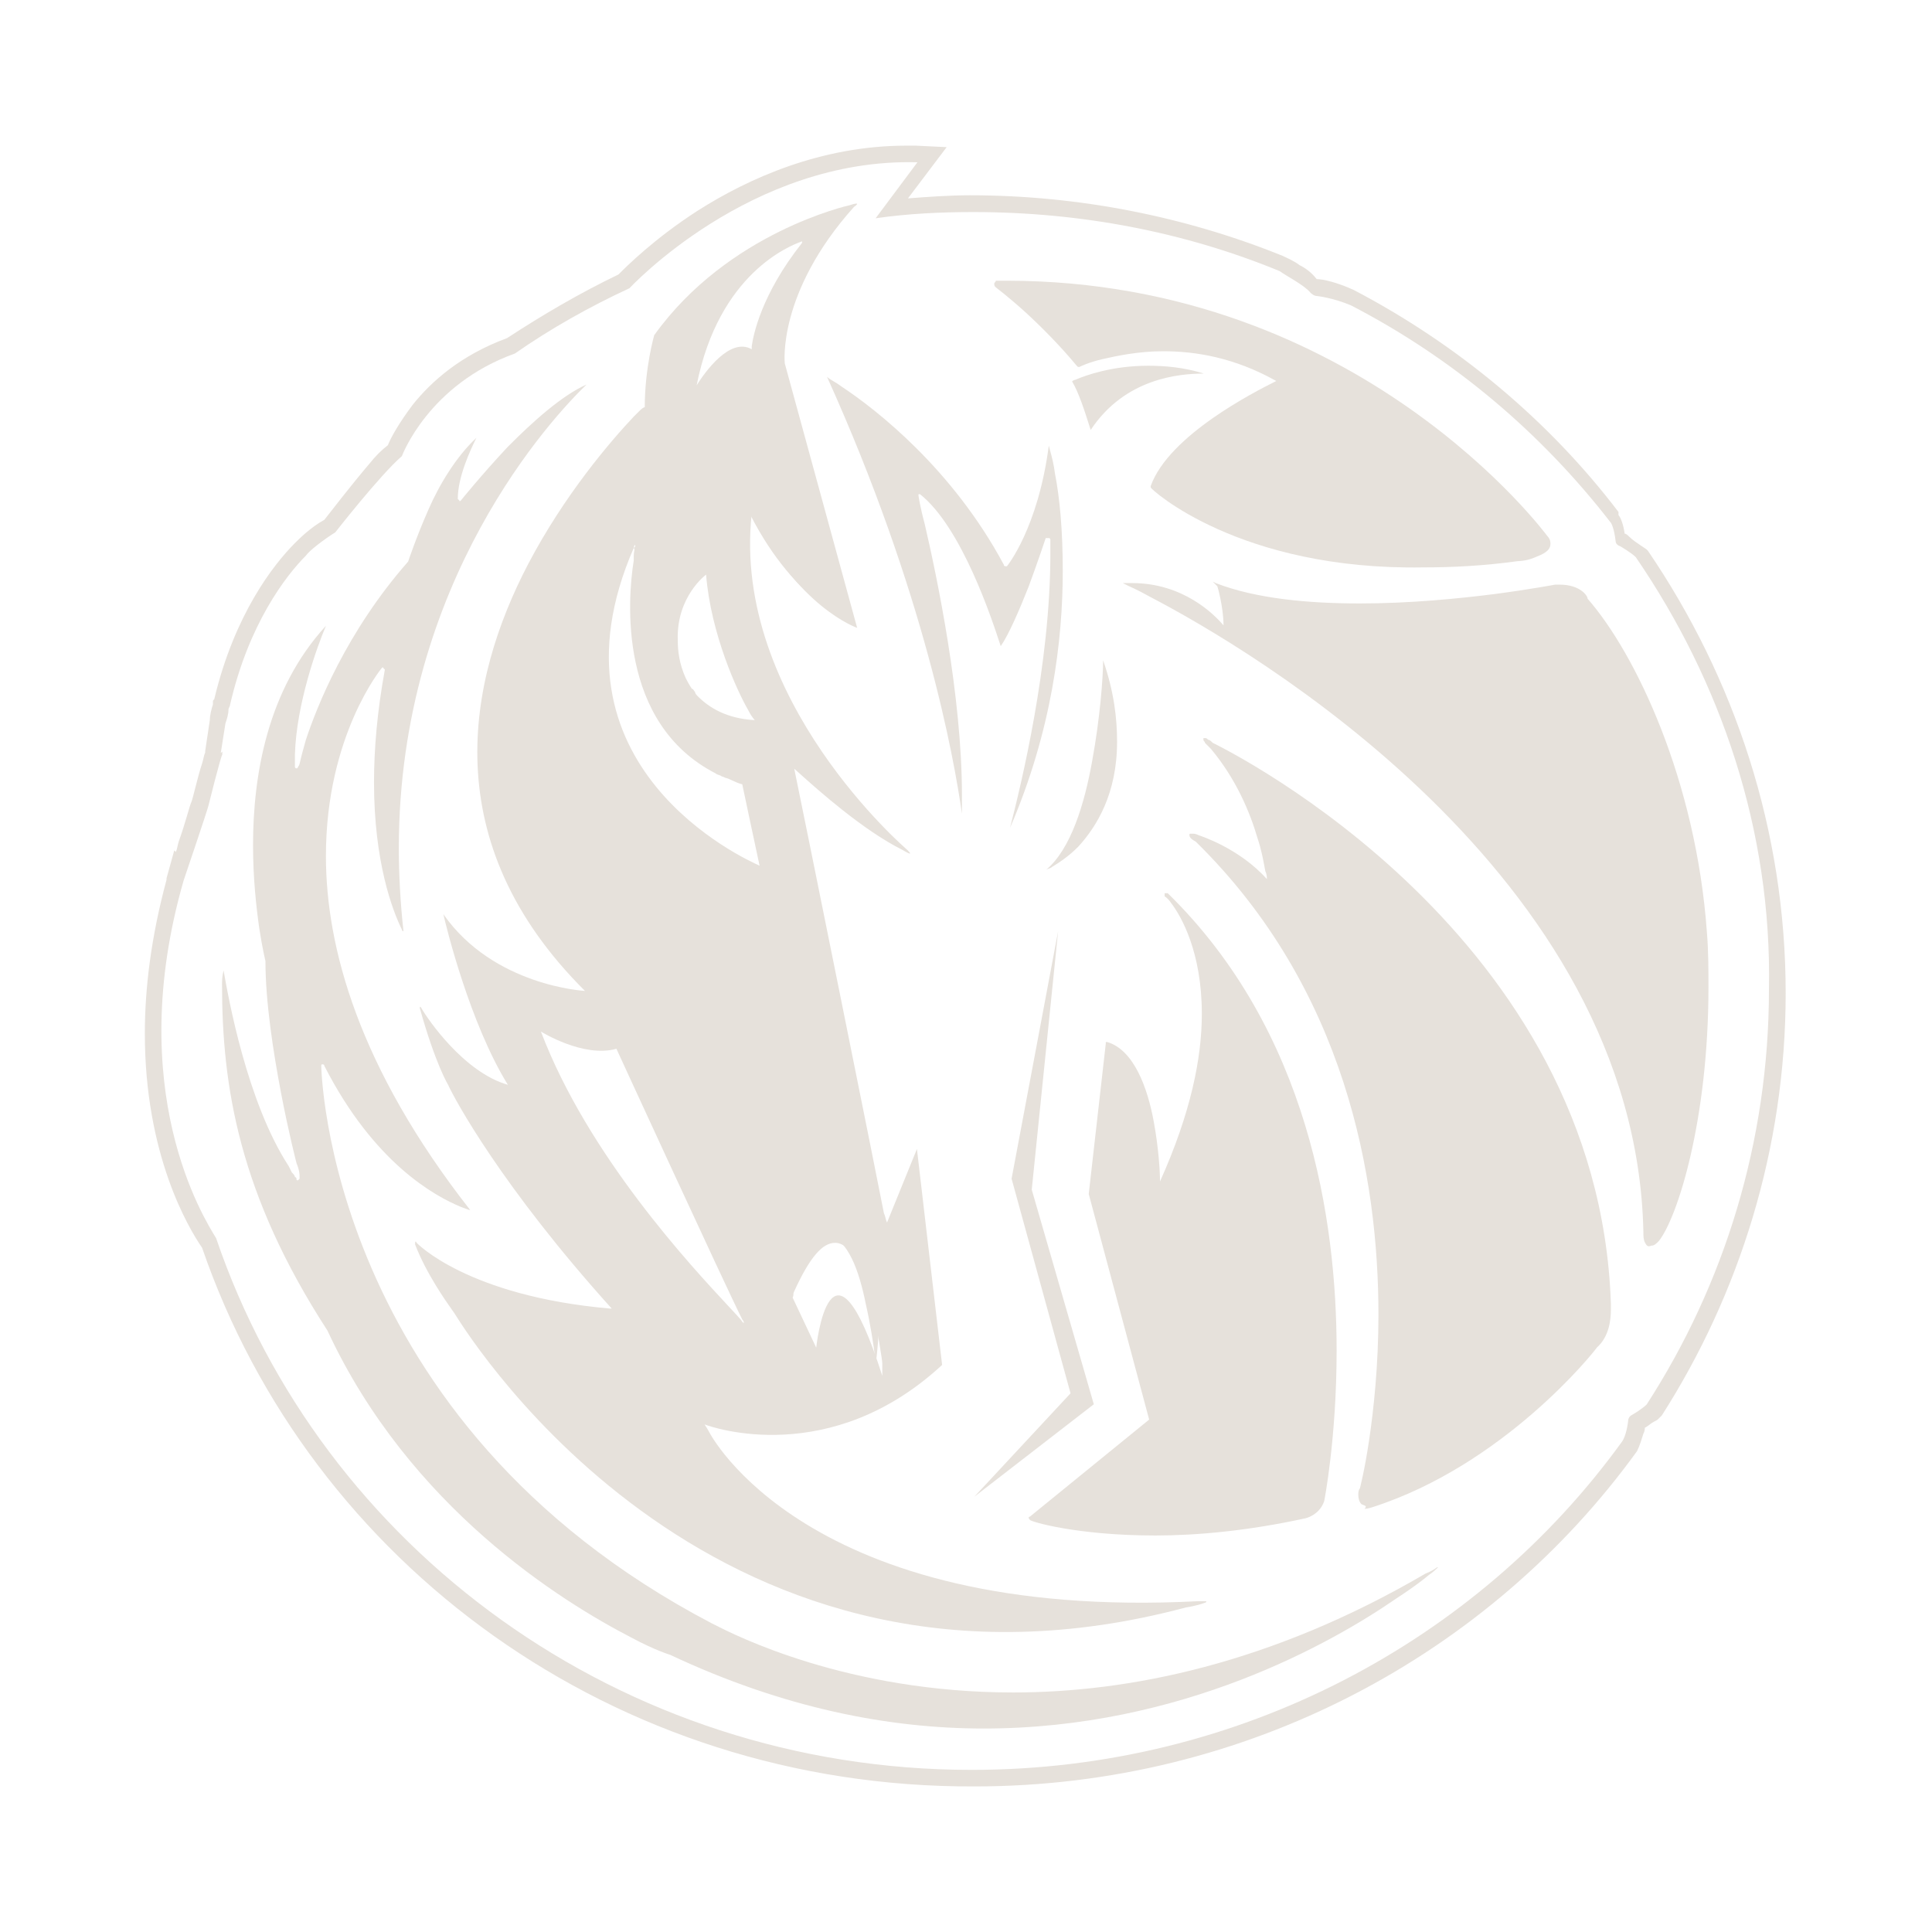 <svg fill="none" height="91" viewBox="0 0 91 91" width="91" xmlns="http://www.w3.org/2000/svg"><g fill="#e6e1db"><path d="m44.589 6.931-1.823 2.413c.948-.073 1.968-.146 2.916-.146 5.177 0 10.208 1.024 14.729 2.852.146.073.51.219.802.439.292.146.584.366.803.658.292 0.0.948.146 1.749.512 4.885 2.559 9.187 6.142 12.468 10.456v.146c.073.073.219.365.292.877.073 0 .146.073.219.146.146.146.364.292.583.439l.219.146.073.073c4.083 5.995 6.489 13.161 6.489 20.838 0 7.312-2.188 14.185-5.833 19.888-.073.073-.073.074-.145.146-.073.073-.073.073-.219.146-.146.073-.292.219-.438.292 0 .073-0.0.147-.073.293-.073.219-.146.511-.292.804-6.926 9.578-18.374 15.794-31.206 15.794-16.988.072-31.279-10.529-36.383-25.372-.656-.951-2.697-4.387-2.697-10.09 0-2.12.291-4.534 1.021-7.239v-.072l.365-1.316.072.073c.073-.146.074-.292.146-.512.292-.804.51-1.682.583-1.828.073-.146.291-1.17.51-1.828.073-.219.074-.365.146-.512v-.073c.073-.512.146-.95.219-1.462 0-.219.073-.512.145-.731v-.146c0-.073.073-.073.073-.146.948-3.948 2.77-6.288 3.791-7.311.219-.219.73-.731 1.386-1.097.292-.366 1.24-1.608 2.114-2.632.292-.366.583-.659.875-.878.146-.366.51-1.024 1.166-1.9.875-1.097 2.261-2.34 4.448-3.145 1.677-1.097 3.426-2.121 5.249-2.998.364-.366 1.677-1.681 3.719-2.997 2.406-1.535 5.833-3.071 9.843-3.071h.438zm-1.377.713c-7.875-.219-13.563 5.932-13.563 5.932-1.896.879-3.719 1.904-5.396 3.075-4.059 1.456-5.309 4.793-5.323 4.833-1.021.879-3.136 3.589-3.136 3.589-.583.366-1.239.878-1.386 1.098-.948.952-2.698 3.222-3.573 7.03 0 .073-.073.146-.073.22 0 .22-.073.44-.145.659-.073.439-.146.952-.219 1.392l.073-.073v.146c-.073.073-.655 2.406-.657 2.416-.072.291-1.15 3.468-1.166 3.515-2.844 9.885.948 15.89 1.531 16.843 4.959 14.572 19.033 25.045 35.586 25.045 12.615 0 23.845-6.078 30.627-15.451.216-.29.29-.938.292-.952 0-.214.138-.289.145-.293.506-.29.726-.509.73-.513 3.646-5.638 5.761-12.376 5.761-19.552.146-7.469-2.261-14.5-6.271-20.358-.217-.218-.72-.507-.729-.513-.219-.073-.219-.22-.219-.22-.071-.642-.212-.867-.219-.878-3.281-4.247-7.438-7.762-12.251-10.252-.866-.363-1.59-.438-1.605-.44-.144 0-.288-.142-.292-.146-.292-.366-1.166-.806-1.458-1.025-4.448-1.831-9.334-2.783-14.438-2.783-1.531 0-3.063.073-4.595.293z"/><g clip-rule="evenodd" fill-rule="evenodd"><path d="m54.199 22.888v.074c0 .074 4.16 3.91 12.844 3.763 1.387 0 2.846-.074 4.452-.295 0 0 .365 0 .73-.148l.076-.03c.347-.139.727-.29.727-.634 0-.074 0-.221-.146-.369 0 0-8.83-12.027-25.469-12.027h-.219-.219-.073c0 .037-.018.055-.036.074-.018.018-.036.037-.036.074 0 .108.039.137.089.174.018.013.038.028.057.048 0 0 .584.443 1.314 1.107.73.664 1.678 1.623 2.408 2.509l.073.074h.073s.438-.221 1.095-.369c.657-.148 1.678-.369 2.846-.369 1.532 0 3.357.295 5.327 1.402l-.047.024c-.968.489-5.003 2.526-5.864 4.92zm-5.692 48.55c-.073 0-.073.074 0 .148 0 .074 2.189.738 5.911.738 1.97 0 4.379-.221 7.079-.812 0 0 .657-.147.876-.812 0 0 .584-2.951.584-7.083 0-6.124-1.314-15.052-7.955-21.545h-.146v.148s.146.074.292.295c.511.664 1.46 2.361 1.46 5.239 0 2.066-.511 4.648-1.97 7.895 0-.516-.073-1.623-.292-2.804-.292-1.623-.949-3.394-2.189-3.763h-.073v.074l-.803 7.083 2.846 10.625zm15.617-.59c-.073-.074-.146-.221-.146-.443 0-.074 0-.221.073-.295 0 0 .219-.812.438-2.287.219-1.476.438-3.542.438-5.903 0-6.419-1.532-15.347-8.611-22.283 0 0-.146-.074-.219-.147 0 0-.073-.074-.073-.148 0-.037 0-.056.009-.065.009-.009.027-.009.064-.009h.073c.073 0 .146 0 .292.074 0 0 1.897.59 3.211 2.066 0-.074 0-.221-.073-.369-.013-.069-.027-.142-.042-.221-.064-.345-.145-.788-.323-1.328-.365-1.254-1.022-2.804-2.189-4.206l-.292-.295c0-.037-.018-.055-.036-.074-.018-.018-.036-.037-.036-.074v-.074h.073c.031 0 .049 0 .065.006.021.008.039.026.081.068.073 0 .146.074.219.147l.025.012c.855.427 18.154 9.062 18.73 26.402v.295c0 .443-.073 1.254-.657 1.771-.146.221-4.379 5.534-10.582 7.526 0 0-.219.074-.365.074.114-.115.05-.141-.053-.181-.029-.011-.061-.024-.093-.04zm13.282-12.839c0 .221 0 .369.073.516.073.148.146.221.292.148.146 0 .219-.074.365-.221.876-1.107 2.335-5.681 2.335-11.953 0-.812 0-1.697-.073-2.582-.511-7.157-3.357-13.134-5.619-15.716 0-.148-.365-.664-1.314-.664h-.219s-1.168.221-2.846.443c-1.752.221-4.014.443-6.349.443-2.408 0-4.889-.221-6.787-.959l-.146-.074.219.221s.073.221.146.59c.073.369.146.812.146 1.254-.438-.516-1.897-1.992-4.306-1.992h-.073-.365l.292.148s.365.148 1.022.516c4.524 2.361 22.842 12.986 23.206 29.883z"/><path d="m37.637 24.975-.95-7.894c0-.06.012-.107.021-.143l3.34 12.316s-2.776-.959-4.895-5.386c2.996 3.246 2.484 1.107 2.484 1.107zm-.928-8.037-.021-.079c.042 0 .036.025.023.074zm19.998.658c-1.169 0-3.726.221-5.334 2.656-.022-.068-.05-.154-.082-.255-.176-.556-.486-1.532-.795-2.032 0 0 .073-.074.146-.074.511-.221 1.754-.664 3.434-.664.804 0 1.681.074 2.63.369zm-5.26 18.224c-.363 2.051-1.013 4.175-2.167 5.144-.009.006-.018.013-.025.021l.025-.021c.034-.024.078-.038.121-.053.055-.018.11-.037.146-.074.365-.221.804-.516 1.242-.959.877-.959 1.827-2.509 1.827-4.943 0-1.107-.146-2.361-.658-3.837 0 .812-.146 2.73-.511 4.722zm-1.023 29.807-4.53 4.869 5.626-4.353-2.923-10.108 1.242-12.174-2.192 11.657zm-1.023-40.283c.073 0 .073.074.073.074v.664c0 5.238-1.388 10.919-1.9 12.911 1.973-4.574 2.484-8.854 2.484-12.1 0-1.918-.146-3.468-.365-4.574-.057-.458-.157-.827-.234-1.107-.022-.081-.042-.155-.059-.221-.511 3.91-1.973 5.681-1.973 5.681h-.073s-.073 0-.073-.074c-2.411-4.5-5.991-7.304-7.672-8.411-.138-.105-.26-.176-.365-.238-.118-.069-.215-.127-.292-.204 4.603 10.181 5.991 18.002 6.357 20.584v-.885c0-4.648-1.169-10.255-1.754-12.764-.219-.811-.292-1.328-.292-1.328v-.074h.073c1.967 1.561 3.394 5.919 3.761 7.038l.039.118c.365-.516.877-1.697 1.315-2.804.438-1.181.804-2.287.804-2.287zm-33.975 37.332c-4.165-6.419-4.968-11.509-4.968-16.305 0-.148 0-.369.073-.664.219 1.254 1.096 6.197 3.069 9.222l.146.295c.073.074.146.147.146.221.073 0 .073.074.073.074 0 .037 0 .055.009.065.009.009.027.009.064.009l.073-.074v-.074c0-.148 0-.295-.146-.664 0 0-.365-1.402-.731-3.32-.365-1.918-.731-4.279-.731-6.197 0 0-.146-.59-.292-1.549-.146-1.033-.292-2.361-.292-3.91 0-3.246.658-7.304 3.434-10.329-.438 1.033-1.388 3.689-1.461 6.05v.369.147.074s0 .074.073.074c.073 0 .073-.074.073-.074.056-.057.069-.113.105-.27.011-.047.024-.104.041-.173 0 0 .073-.295.219-.811.511-1.549 1.9-5.091 4.822-8.411 0 0 .365-1.107.95-2.435.511-1.181 1.315-2.509 2.265-3.394-.292.59-.877 1.845-.877 2.877l.073.074c0 .074.073 0 .073 0s.95-1.181 2.192-2.509c1.169-1.18 2.557-2.435 3.726-2.951-1.534 1.476-8.841 9.222-8.841 21.838 0 1.254.073 2.582.219 3.91-.073 0-.073-.074-.073-.074-.438-.885-1.315-3.172-1.315-6.935 0-1.549.146-3.32.511-5.312l-.073-.074c0-.074-.073 0-.073 0s-2.63 3.172-2.63 8.854c0 4.279 1.534 9.96 6.795 16.674-.045 0-.118-.028-.219-.067-.062-.024-.136-.052-.219-.08-1.242-.516-4.092-2.066-6.43-6.64 0-.074-.073-.074-.073-.074-.036 0-.055 0-.064.009-.009.009-.009.028-.009.065 0 0 .219 16.748 18.412 26.265.006 0 .052.023.135.066.9.46 6.215 3.18 14.04 3.18 5.407 0 12.129-1.328 19.435-5.607 0 0 .219-.074.438-.221 0 0 .073-.074.146-.074-.073.074-.219.221-.438.369 0 0-.511.443-1.534 1.107-2.996 2.066-10.083 6.124-19.435 6.124-4.457 0-9.425-.959-14.759-3.468 0 0-.731-.221-1.827-.812-3.288-1.697-10.448-6.124-14.321-14.461zm21.043-7.526-.731-13.28 4.384 14.756c0 .007-.014-.02-.041-.073-.252-.492-1.634-3.199-3.612-1.402zm-4.457-23.61c-.292-.664-.365-1.254-.365-1.771 0-1.918 1.388-3.025 1.388-3.025h.073s-.073-1.254.073-3.172c-1.075 1.664-3.414 5.528-.817 8.599l.013.033c.006 0 .011 0.0.016.001.037.043.075.086.113.128.005.006.011.012.017.018l-.017-.018c-.019-.022-.032-.043-.043-.062-.021-.034-.036-.06-.07-.066l-.03-.035c-.093-.226-.185-.365-.257-.475-.038-.057-.07-.106-.095-.156zm8.11 27.74c-.292-.59-.658-1.033-1.096-1.033-.585.074-1.169.664-1.973 2.287v.295c-.146-4.574 2.046-3.984 2.046-3.984 2.979.769 2.28 6.381 2.137 7.527-.008.063-.014.112-.018.146v-.59c-.073-.59-.219-1.549-.438-2.509-.146-.738-.365-1.549-.658-2.14z"/><path d="m33.407 67.457s4.52 8.919 23.044 7.961h.37s0 .074-.074.074c-.37.147-.889.221-.889.221-22.01 5.873-33.554-12.43-34.421-13.803l-.034-.054c-.017-.025-.047-.068-.087-.124l-0-0-0-0-0-0c-.31-.438-1.24-1.749-1.765-3.118 0-.074 0-.221.074-.074 0 0 2.371 2.506 9.114 3.096h.074c-5.187-5.749-7.41-9.877-7.706-10.54 0 0-.593-.958-1.334-3.612 0 0 0-.147.074 0 .296.516 2.001 3.022 4.075 3.612-1.778-2.875-2.89-7.371-3.038-8.034 2.371 3.391 6.669 3.612 6.669 3.612-7.039-7.002-5.557-14.595-2.667-20.123 1.704-3.243 3.853-5.749 4.965-6.929l.296-.295c.148-.147.222-.147.222-.147 0-1.843.445-3.391.445-3.391 3.483-4.865 9.188-6.118 9.188-6.118.667-.221.222.074.222.074-3.631 4.054-3.26 7.371-3.26 7.371l3.409 12.457s-2.816-.958-4.965-5.381c-.963 8.771 7.336 15.848 7.336 15.848.37.368-.222 0-.222 0-1.883-.937-4.011-2.845-4.886-3.631-.089-.08-.165-.148-.226-.202.148.663 4.223 20.86 4.223 20.934.037.074.056.147.074.221s.037.147.074.221l1.408-3.464 1.186 10.172c-5.261 4.865-10.818 2.948-11.189 2.801.148.221.222.368.222.368zm5.928-8.918c-.593 0-1.185.663-1.927 2.285-.037.074-.037.111-.037.147 0 .037 0 .074-.037.147l1.111 2.359s.667-6.339 3.112 1.327v-.59c0-.147-.222-1.548-.445-2.506-.148-.737-.37-1.548-.667-2.138-.296-.59-.667-1.032-1.111-1.032zm-6.521-40.393c1.05-5.295 4.418-6.573 4.909-6.759.029-.011.047-.018.056-.022v.074c-1.927 2.432-2.297 4.349-2.371 4.865v.147c-1.037-.59-2.223 1.106-2.593 1.695zm2.445 15.332c-.519-.884-1.778-3.612-2.001-6.413 0 0-1.408 1.032-1.334 3.096 0 .516.074 1.106.37 1.769.074.147.148.295.296.516.046 0 .063.028.087.067.015.024.032.052.061.08 0 .074.074.147.148.221.519.516 1.334 1.032 2.667 1.106 0 0-.148-.147-.296-.442zm-5.335-7.741c0-.147-.074 0-.074.074zm5.827 15.025c-.599-.269-10.387-4.657-5.901-14.951.044.044.036.087.022.162-.01.051-.022.117-.022.207v.147.074c-.296 1.843-.741 7.666 3.853 10.025.037.037.093.055.148.074.056.018.111.037.148.074.037 0 .074.018.111.037.037.018.074.037.111.037.09.03.18.072.275.116v0c.14.065.29.135.466.179l.296 1.401.519 2.432c-.003-.002-.013-.006-.027-.012zm-6.716 8.637c-1.556.442-3.557-.811-3.557-.811 2.218 5.84 7.078 11.052 8.866 12.97.243.261.429.46.544.593.148.221.148.147.148.147s0-.074-.074-.147c-.815-1.622-5.928-12.752-5.928-12.752z"/></g></g></svg>